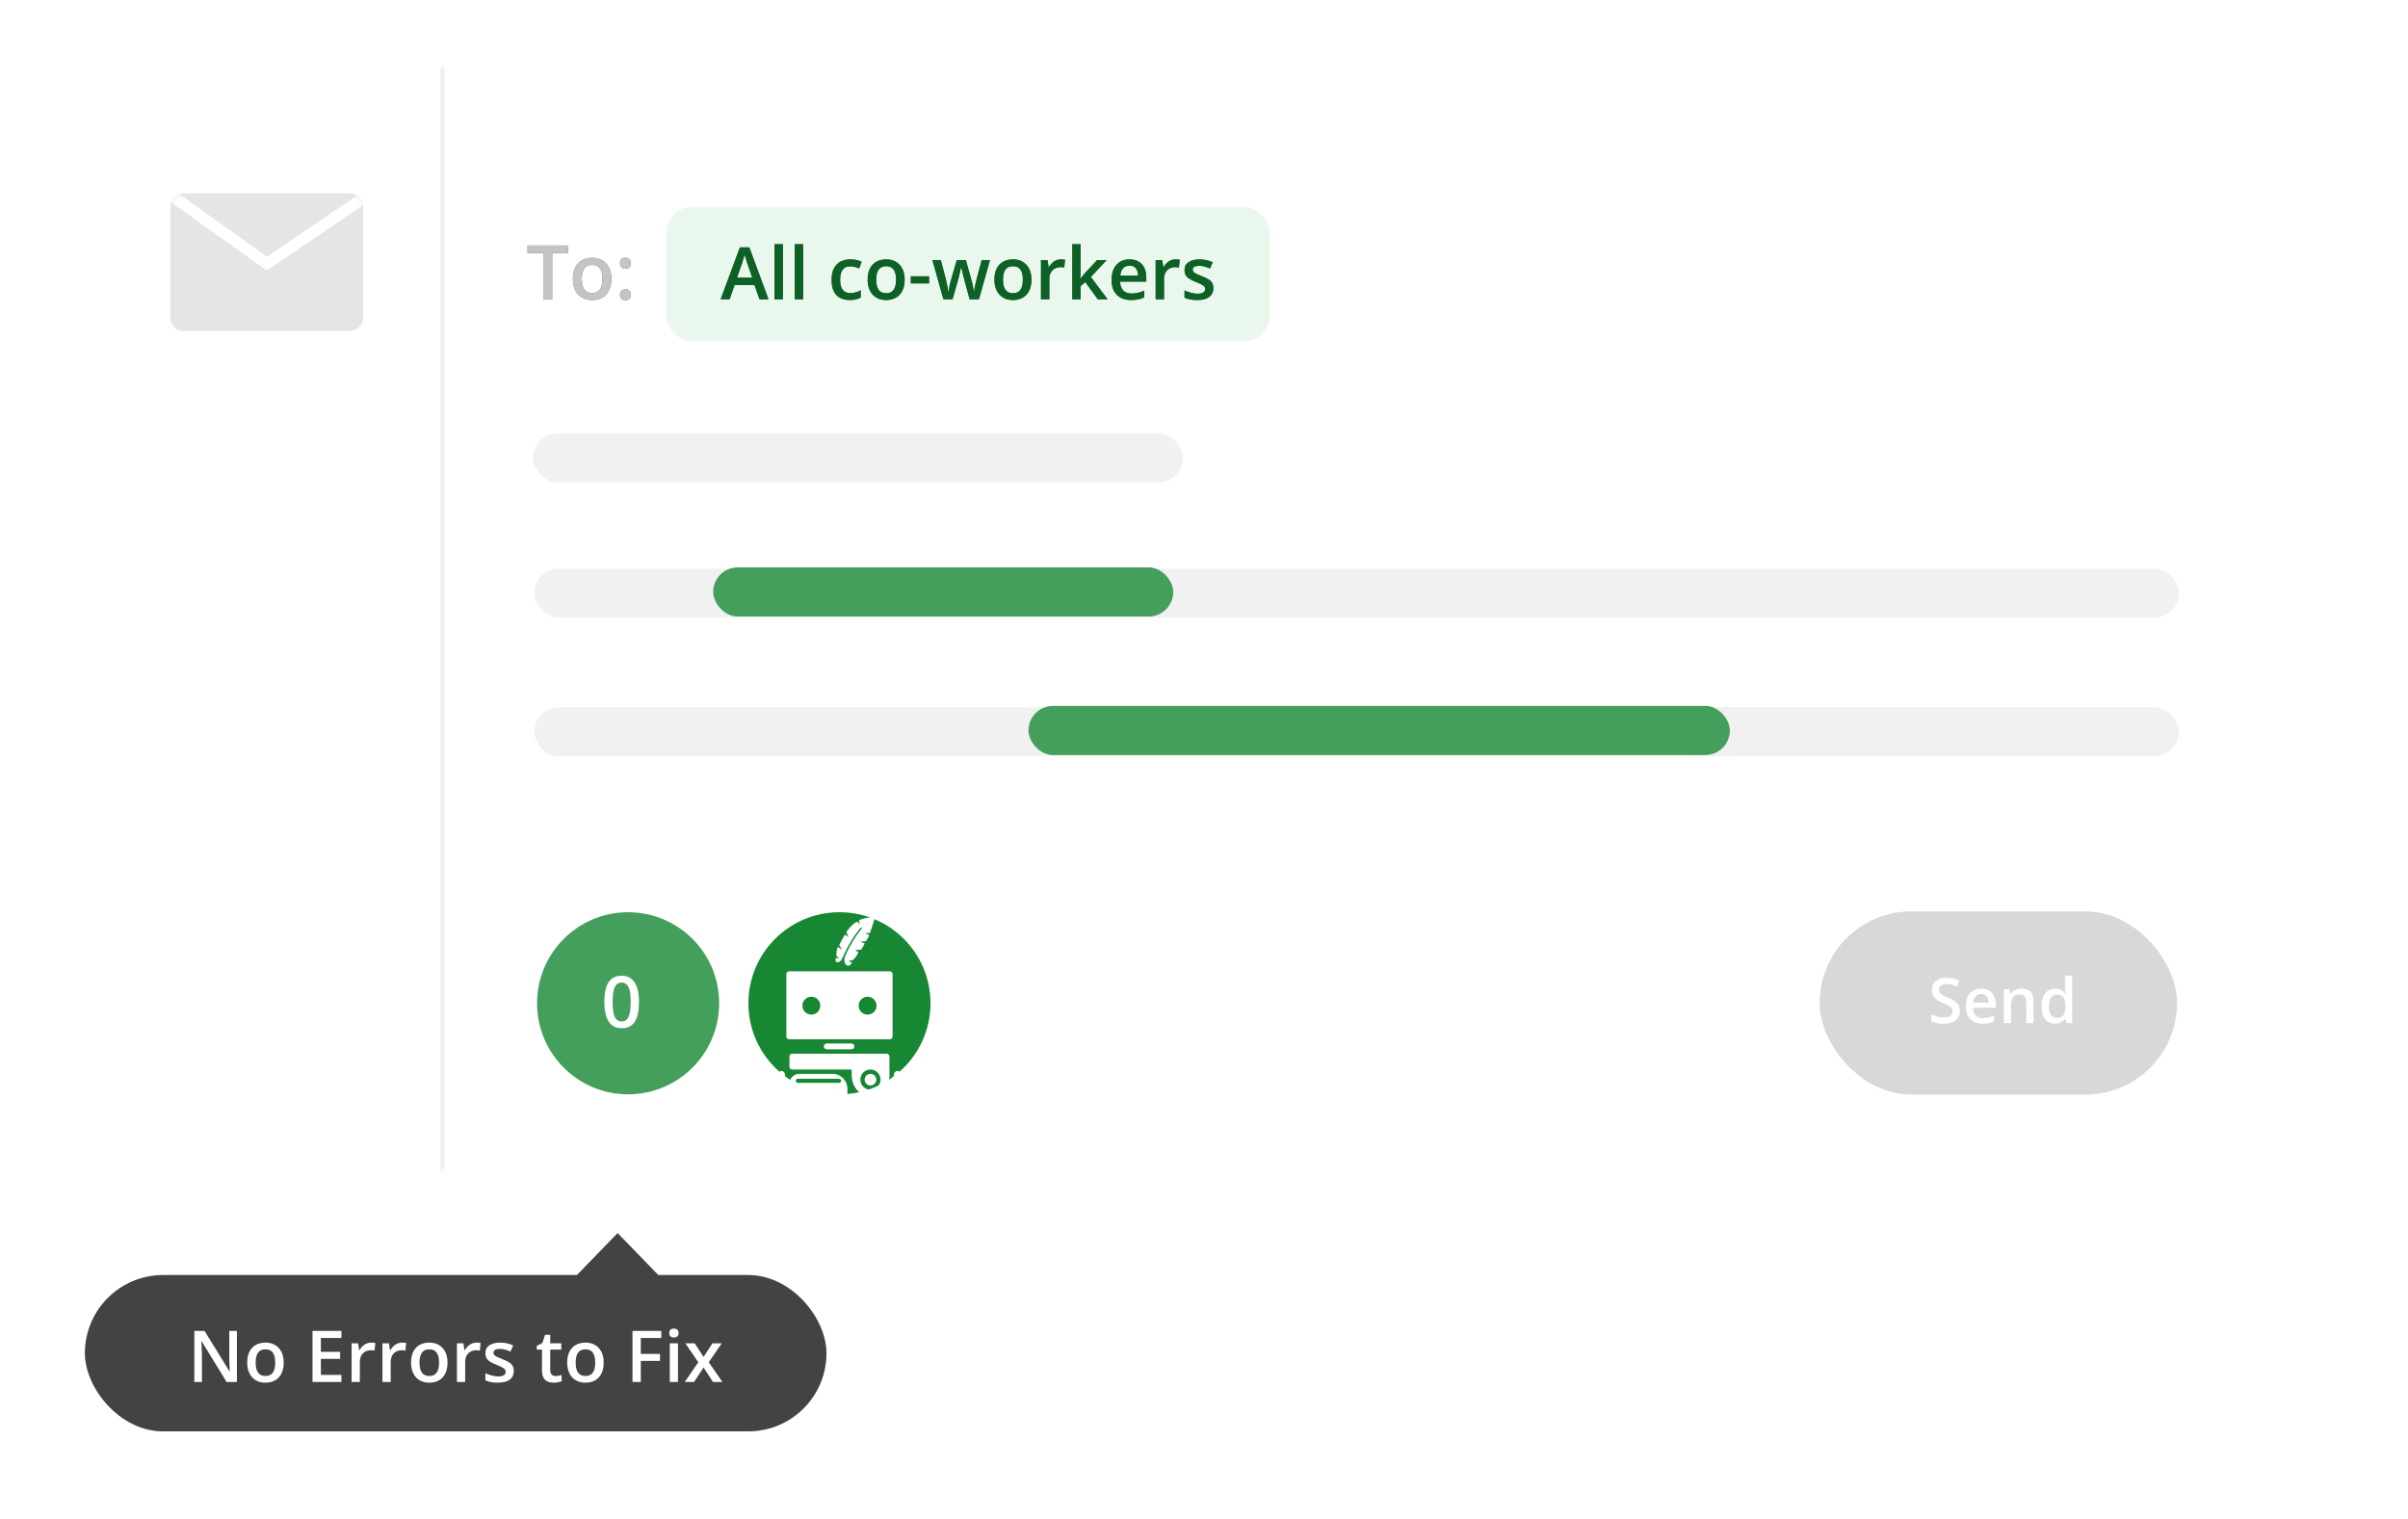 <svg width="539" height="340" viewBox="0 0 539 340" fill="none" xmlns="http://www.w3.org/2000/svg">
<g filter="url(#filter0_d_409_4710)">
<rect x="19.303" y="15" width="500" height="247" rx="15.598" fill="white"/>
</g>
<mask id="mask0_409_4710" style="mask-type:alpha" maskUnits="userSpaceOnUse" x="19" y="15" width="501" height="247">
<rect x="19.303" y="15" width="500" height="247" rx="15.598" fill="white"/>
</mask>
<g mask="url(#mask0_409_4710)">
<rect x="12.233" y="-40.535" width="86.815" height="387.053" rx="15.098" fill="white" stroke="#F1F1F1"/>
</g>
<path d="M123.602 67H121.617V56.636H118.091V54.956H127.12V56.636H123.602V67ZM136.841 62.42C136.841 63.178 136.742 63.85 136.544 64.438C136.347 65.026 136.058 65.523 135.679 65.929C135.3 66.33 134.844 66.638 134.312 66.852C133.779 67.06 133.178 67.165 132.508 67.165C131.882 67.165 131.308 67.06 130.786 66.852C130.264 66.638 129.811 66.33 129.427 65.929C129.048 65.523 128.754 65.026 128.545 64.438C128.336 63.85 128.232 63.178 128.232 62.42C128.232 61.415 128.405 60.563 128.751 59.866C129.103 59.163 129.602 58.627 130.25 58.259C130.898 57.891 131.67 57.707 132.565 57.707C133.406 57.707 134.147 57.891 134.79 58.259C135.432 58.627 135.935 59.163 136.297 59.866C136.66 60.569 136.841 61.42 136.841 62.42ZM130.226 62.42C130.226 63.084 130.305 63.653 130.465 64.125C130.629 64.597 130.882 64.96 131.222 65.212C131.563 65.46 132.002 65.583 132.541 65.583C133.079 65.583 133.518 65.46 133.859 65.212C134.199 64.96 134.449 64.597 134.608 64.125C134.768 63.653 134.847 63.084 134.847 62.42C134.847 61.755 134.768 61.192 134.608 60.731C134.449 60.264 134.199 59.91 133.859 59.668C133.518 59.421 133.076 59.297 132.532 59.297C131.73 59.297 131.146 59.566 130.778 60.105C130.41 60.643 130.226 61.415 130.226 62.42ZM138.785 65.978C138.785 65.528 138.9 65.212 139.131 65.031C139.367 64.844 139.653 64.751 139.988 64.751C140.323 64.751 140.608 64.844 140.845 65.031C141.086 65.212 141.207 65.528 141.207 65.978C141.207 66.418 141.086 66.736 140.845 66.934C140.608 67.126 140.323 67.222 139.988 67.222C139.653 67.222 139.367 67.126 139.131 66.934C138.9 66.736 138.785 66.418 138.785 65.978ZM138.785 58.927C138.785 58.471 138.9 58.15 139.131 57.963C139.367 57.776 139.653 57.683 139.988 57.683C140.323 57.683 140.608 57.776 140.845 57.963C141.086 58.15 141.207 58.471 141.207 58.927C141.207 59.361 141.086 59.676 140.845 59.874C140.608 60.066 140.323 60.162 139.988 60.162C139.653 60.162 139.367 60.066 139.131 59.874C138.9 59.676 138.785 59.361 138.785 58.927Z" fill="#58595B"/>
<path d="M123.602 67H121.617V56.636H118.091V54.956H127.12V56.636H123.602V67ZM136.841 62.42C136.841 63.178 136.742 63.85 136.544 64.438C136.347 65.026 136.058 65.523 135.679 65.929C135.3 66.33 134.844 66.638 134.312 66.852C133.779 67.06 133.178 67.165 132.508 67.165C131.882 67.165 131.308 67.06 130.786 66.852C130.264 66.638 129.811 66.33 129.427 65.929C129.048 65.523 128.754 65.026 128.545 64.438C128.336 63.85 128.232 63.178 128.232 62.42C128.232 61.415 128.405 60.563 128.751 59.866C129.103 59.163 129.602 58.627 130.25 58.259C130.898 57.891 131.67 57.707 132.565 57.707C133.406 57.707 134.147 57.891 134.79 58.259C135.432 58.627 135.935 59.163 136.297 59.866C136.66 60.569 136.841 61.42 136.841 62.42ZM130.226 62.42C130.226 63.084 130.305 63.653 130.465 64.125C130.629 64.597 130.882 64.96 131.222 65.212C131.563 65.46 132.002 65.583 132.541 65.583C133.079 65.583 133.518 65.46 133.859 65.212C134.199 64.96 134.449 64.597 134.608 64.125C134.768 63.653 134.847 63.084 134.847 62.42C134.847 61.755 134.768 61.192 134.608 60.731C134.449 60.264 134.199 59.91 133.859 59.668C133.518 59.421 133.076 59.297 132.532 59.297C131.73 59.297 131.146 59.566 130.778 60.105C130.41 60.643 130.226 61.415 130.226 62.42ZM138.785 65.978C138.785 65.528 138.9 65.212 139.131 65.031C139.367 64.844 139.653 64.751 139.988 64.751C140.323 64.751 140.608 64.844 140.845 65.031C141.086 65.212 141.207 65.528 141.207 65.978C141.207 66.418 141.086 66.736 140.845 66.934C140.608 67.126 140.323 67.222 139.988 67.222C139.653 67.222 139.367 67.126 139.131 66.934C138.9 66.736 138.785 66.418 138.785 65.978ZM138.785 58.927C138.785 58.471 138.9 58.15 139.131 57.963C139.367 57.776 139.653 57.683 139.988 57.683C140.323 57.683 140.608 57.776 140.845 57.963C141.086 58.15 141.207 58.471 141.207 58.927C141.207 59.361 141.086 59.676 140.845 59.874C140.608 60.066 140.323 60.162 139.988 60.162C139.653 60.162 139.367 60.066 139.131 59.874C138.9 59.676 138.785 59.361 138.785 58.927Z" fill="#C4C4C4"/>
<rect x="149.175" y="46.344" width="134.994" height="30.026" rx="5.73" fill="#E8F3EB"/>
<path d="M163.081 65.393L162.51 63.221H158.745L158.158 65.393H154.718L158.499 53.756H162.677L166.506 65.393H163.081ZM161.86 60.653L161.361 58.75C161.308 58.544 161.231 58.251 161.131 57.87C161.031 57.485 160.93 57.088 160.83 56.681C160.735 56.269 160.661 55.931 160.608 55.667C160.56 55.931 160.491 56.258 160.402 56.65C160.317 57.035 160.227 57.419 160.132 57.799C160.042 58.179 159.963 58.497 159.894 58.75L159.395 60.653H161.86ZM170.683 65.393H167.584V53.059H170.683V65.393ZM175.931 65.393H172.832V53.059H175.931V65.393ZM186.387 65.552C185.478 65.552 184.688 65.391 184.017 65.068C183.346 64.741 182.825 64.239 182.455 63.562C182.091 62.88 181.908 62.008 181.908 60.946C181.908 59.858 182.112 58.967 182.519 58.275C182.931 57.582 183.494 57.072 184.207 56.745C184.921 56.417 185.729 56.253 186.633 56.253C187.182 56.253 187.703 56.314 188.195 56.435C188.691 56.557 189.151 56.724 189.574 56.935L188.662 59.226C188.292 59.062 187.946 58.933 187.624 58.837C187.307 58.737 186.976 58.687 186.633 58.687C186.321 58.687 186.046 58.769 185.808 58.933C185.571 59.096 185.386 59.345 185.254 59.678C185.121 60.005 185.055 60.423 185.055 60.93C185.055 61.448 185.121 61.866 185.254 62.183C185.391 62.5 185.579 62.73 185.816 62.872C186.059 63.015 186.337 63.087 186.649 63.087C187.098 63.087 187.544 63.018 187.988 62.88C188.438 62.738 188.863 62.542 189.265 62.294V64.759C188.895 65.002 188.477 65.195 188.012 65.338C187.547 65.481 187.005 65.552 186.387 65.552ZM199.626 60.883C199.626 61.633 199.523 62.299 199.316 62.88C199.11 63.462 198.812 63.951 198.421 64.347C198.03 64.743 197.557 65.044 197.002 65.251C196.447 65.451 195.821 65.552 195.123 65.552C194.473 65.552 193.876 65.451 193.331 65.251C192.792 65.044 192.322 64.743 191.92 64.347C191.519 63.951 191.207 63.462 190.985 62.88C190.768 62.299 190.66 61.633 190.66 60.883C190.66 59.889 190.84 59.049 191.199 58.362C191.564 57.675 192.082 57.152 192.753 56.792C193.429 56.433 194.235 56.253 195.171 56.253C196.032 56.253 196.798 56.433 197.469 56.792C198.141 57.152 198.666 57.675 199.047 58.362C199.433 59.049 199.626 59.889 199.626 60.883ZM193.807 60.883C193.807 61.395 193.852 61.829 193.942 62.183C194.032 62.532 194.174 62.798 194.37 62.983C194.571 63.163 194.832 63.253 195.155 63.253C195.477 63.253 195.733 63.163 195.924 62.983C196.114 62.798 196.251 62.532 196.336 62.183C196.426 61.829 196.471 61.395 196.471 60.883C196.471 60.37 196.426 59.942 196.336 59.599C196.251 59.255 196.111 58.996 195.916 58.822C195.725 58.647 195.466 58.56 195.139 58.56C194.668 58.56 194.328 58.756 194.116 59.147C193.91 59.538 193.807 60.116 193.807 60.883ZM200.672 62.278V59.805H205.151V62.278H200.672ZM214.299 65.393L213.356 61.461C213.308 61.261 213.26 61.033 213.213 60.78C213.165 60.521 213.118 60.262 213.07 60.003C213.028 59.744 212.991 59.506 212.959 59.289C212.928 59.073 212.904 58.904 212.888 58.782H212.84C212.824 58.904 212.798 59.075 212.761 59.297C212.724 59.514 212.682 59.754 212.634 60.019C212.587 60.283 212.534 60.552 212.476 60.827C212.423 61.097 212.37 61.348 212.317 61.58L211.406 65.393H208.147L205.698 56.412H208.75L209.479 59.86C209.532 60.114 209.585 60.418 209.638 60.772C209.696 61.12 209.746 61.477 209.788 61.842C209.836 62.201 209.868 62.524 209.883 62.809H209.931C209.942 62.592 209.965 62.344 210.002 62.064C210.045 61.779 210.09 61.496 210.137 61.216C210.19 60.936 210.238 60.69 210.28 60.478C210.322 60.262 210.351 60.114 210.367 60.035L211.199 56.412H214.624L215.385 60.082C215.433 60.288 215.485 60.552 215.544 60.875C215.607 61.192 215.665 61.525 215.718 61.874C215.776 62.217 215.818 62.529 215.845 62.809H215.892C215.913 62.518 215.945 62.188 215.987 61.818C216.03 61.448 216.077 61.089 216.13 60.74C216.188 60.386 216.244 60.093 216.297 59.86L217.089 56.412H220.078L217.613 65.393H214.299ZM229.924 60.883C229.924 61.633 229.82 62.299 229.614 62.88C229.408 63.462 229.11 63.951 228.719 64.347C228.328 64.743 227.855 65.044 227.3 65.251C226.745 65.451 226.118 65.552 225.421 65.552C224.771 65.552 224.174 65.451 223.629 65.251C223.09 65.044 222.62 64.743 222.218 64.347C221.817 63.951 221.505 63.462 221.283 62.88C221.066 62.299 220.958 61.633 220.958 60.883C220.958 59.889 221.138 59.049 221.497 58.362C221.862 57.675 222.379 57.152 223.051 56.792C223.727 56.433 224.533 56.253 225.468 56.253C226.33 56.253 227.096 56.433 227.767 56.792C228.439 57.152 228.964 57.675 229.345 58.362C229.731 59.049 229.924 59.889 229.924 60.883ZM224.105 60.883C224.105 61.395 224.15 61.829 224.24 62.183C224.33 62.532 224.472 62.798 224.668 62.983C224.869 63.163 225.13 63.253 225.453 63.253C225.775 63.253 226.031 63.163 226.222 62.983C226.412 62.798 226.549 62.532 226.634 62.183C226.724 61.829 226.769 61.395 226.769 60.883C226.769 60.37 226.724 59.942 226.634 59.599C226.549 59.255 226.409 58.996 226.214 58.822C226.023 58.647 225.764 58.56 225.437 58.56C224.966 58.56 224.626 58.756 224.414 59.147C224.208 59.538 224.105 60.116 224.105 60.883ZM237.121 56.253C237.291 56.253 237.468 56.266 237.653 56.293C237.838 56.314 237.975 56.333 238.065 56.348L237.787 59.273C237.687 59.247 237.557 59.226 237.399 59.21C237.24 59.189 237.018 59.178 236.733 59.178C236.538 59.178 236.329 59.197 236.107 59.234C235.885 59.271 235.673 59.35 235.473 59.472C235.277 59.588 235.116 59.768 234.989 60.011C234.862 60.248 234.799 60.571 234.799 60.978V65.393H231.699V56.412H234.006L234.49 57.847H234.64C234.804 57.551 235.013 57.284 235.267 57.046C235.525 56.803 235.813 56.61 236.131 56.467C236.453 56.325 236.783 56.253 237.121 56.253ZM242.441 53.059V57.91C242.441 58.275 242.425 58.682 242.393 59.131C242.367 59.575 242.324 59.979 242.266 60.344H242.33C242.451 60.159 242.605 59.926 242.789 59.646C242.974 59.366 243.141 59.133 243.289 58.949L245.302 56.412H248.759L245.643 60.233L248.957 65.393H245.413L243.447 62.175L242.441 62.944V65.393H239.325V53.059H242.441ZM254.07 56.253C254.942 56.253 255.695 56.407 256.329 56.713C256.963 57.014 257.452 57.469 257.796 58.077C258.139 58.684 258.311 59.445 258.311 60.359V61.739H252.77C252.796 62.209 252.971 62.595 253.293 62.896C253.621 63.197 254.102 63.348 254.736 63.348C255.296 63.348 255.809 63.293 256.274 63.182C256.744 63.071 257.228 62.899 257.724 62.666V64.894C257.291 65.121 256.818 65.288 256.305 65.393C255.793 65.499 255.145 65.552 254.363 65.552C253.46 65.552 252.651 65.391 251.938 65.068C251.224 64.746 250.661 64.246 250.249 63.57C249.842 62.894 249.639 62.024 249.639 60.962C249.639 59.884 249.824 58.999 250.194 58.306C250.563 57.609 251.081 57.093 251.747 56.761C252.413 56.422 253.187 56.253 254.07 56.253ZM254.181 58.362C253.816 58.362 253.51 58.478 253.261 58.711C253.018 58.938 252.876 59.297 252.833 59.789H255.497C255.492 59.525 255.439 59.284 255.338 59.067C255.238 58.851 255.09 58.679 254.894 58.552C254.704 58.425 254.466 58.362 254.181 58.362ZM265.485 56.253C265.654 56.253 265.831 56.266 266.016 56.293C266.201 56.314 266.339 56.333 266.429 56.348L266.151 59.273C266.051 59.247 265.921 59.226 265.763 59.21C265.604 59.189 265.382 59.178 265.097 59.178C264.901 59.178 264.692 59.197 264.47 59.234C264.249 59.271 264.037 59.35 263.836 59.472C263.641 59.588 263.48 59.768 263.353 60.011C263.226 60.248 263.162 60.571 263.162 60.978V65.393H260.063V56.412H262.37L262.853 57.847H263.004C263.168 57.551 263.377 57.284 263.63 57.046C263.889 56.803 264.177 56.61 264.494 56.467C264.817 56.325 265.147 56.253 265.485 56.253ZM274.364 62.635C274.364 63.205 274.237 63.71 273.983 64.149C273.73 64.587 273.323 64.931 272.762 65.179C272.207 65.428 271.476 65.552 270.567 65.552C269.927 65.552 269.354 65.517 268.846 65.449C268.344 65.38 267.834 65.248 267.316 65.052V62.571C267.882 62.83 268.458 63.018 269.045 63.134C269.631 63.245 270.094 63.3 270.432 63.3C270.781 63.3 271.034 63.264 271.193 63.19C271.357 63.11 271.439 62.994 271.439 62.841C271.439 62.709 271.383 62.598 271.272 62.508C271.166 62.413 270.973 62.304 270.693 62.183C270.419 62.061 270.03 61.897 269.528 61.691C269.031 61.485 268.616 61.261 268.283 61.017C267.956 60.774 267.71 60.484 267.546 60.145C267.382 59.807 267.301 59.392 267.301 58.901C267.301 58.024 267.639 57.363 268.315 56.919C268.992 56.475 269.887 56.253 271.003 56.253C271.594 56.253 272.152 56.319 272.675 56.451C273.198 56.578 273.74 56.766 274.3 57.014L273.452 59.012C273.008 58.811 272.559 58.65 272.104 58.528C271.65 58.407 271.288 58.346 271.018 58.346C270.775 58.346 270.588 58.378 270.456 58.441C270.323 58.505 270.257 58.597 270.257 58.719C270.257 58.83 270.302 58.927 270.392 59.012C270.487 59.096 270.664 59.194 270.923 59.305C271.182 59.416 271.56 59.572 272.057 59.773C272.58 59.984 273.011 60.212 273.349 60.455C273.693 60.693 273.946 60.983 274.11 61.327C274.279 61.67 274.364 62.106 274.364 62.635Z" fill="#58595B"/>
<rect x="149.175" y="46.344" width="134.994" height="30.026" rx="5.73" fill="#E9F7ED"/>
<path d="M170.007 67L168.873 63.782H164.442L163.308 67H161.303L165.615 55.363H167.724L172.028 67H170.007ZM168.382 62.148L167.28 58.978C167.238 58.84 167.177 58.647 167.098 58.399C167.018 58.145 166.939 57.889 166.86 57.63C166.78 57.366 166.714 57.144 166.662 56.964C166.609 57.181 166.543 57.424 166.463 57.693C166.389 57.958 166.315 58.206 166.241 58.439C166.173 58.671 166.12 58.851 166.083 58.978L164.973 62.148H168.382ZM175.239 67H173.368V54.665H175.239V67ZM179.773 67H177.902V54.665H179.773V67ZM190.19 67.159C189.36 67.159 188.641 66.997 188.033 66.675C187.426 66.353 186.958 65.859 186.63 65.193C186.303 64.527 186.139 63.681 186.139 62.656C186.139 61.588 186.318 60.716 186.678 60.04C187.037 59.363 187.534 58.864 188.168 58.542C188.808 58.219 189.54 58.058 190.364 58.058C190.887 58.058 191.36 58.111 191.783 58.217C192.211 58.317 192.573 58.441 192.869 58.589L192.314 60.08C191.992 59.947 191.661 59.836 191.323 59.747C190.985 59.657 190.66 59.612 190.348 59.612C189.836 59.612 189.407 59.725 189.064 59.953C188.726 60.18 188.472 60.518 188.303 60.967C188.139 61.417 188.057 61.974 188.057 62.64C188.057 63.285 188.142 63.829 188.311 64.273C188.48 64.712 188.731 65.045 189.064 65.272C189.397 65.494 189.806 65.605 190.293 65.605C190.774 65.605 191.204 65.547 191.585 65.43C191.965 65.314 192.325 65.163 192.663 64.979V66.596C192.33 66.786 191.973 66.926 191.593 67.016C191.212 67.111 190.745 67.159 190.19 67.159ZM202.493 62.593C202.493 63.322 202.398 63.969 202.207 64.535C202.017 65.1 201.74 65.578 201.375 65.969C201.01 66.355 200.572 66.651 200.059 66.857C199.546 67.058 198.968 67.159 198.323 67.159C197.72 67.159 197.168 67.058 196.666 66.857C196.164 66.651 195.728 66.355 195.358 65.969C194.994 65.578 194.711 65.1 194.51 64.535C194.309 63.969 194.209 63.322 194.209 62.593C194.209 61.625 194.375 60.806 194.708 60.135C195.046 59.459 195.527 58.943 196.151 58.589C196.775 58.235 197.517 58.058 198.378 58.058C199.187 58.058 199.9 58.235 200.519 58.589C201.137 58.943 201.621 59.459 201.97 60.135C202.318 60.812 202.493 61.631 202.493 62.593ZM196.127 62.593C196.127 63.232 196.204 63.779 196.357 64.233C196.516 64.688 196.759 65.037 197.086 65.28C197.414 65.518 197.837 65.636 198.355 65.636C198.873 65.636 199.295 65.518 199.623 65.28C199.951 65.037 200.191 64.688 200.344 64.233C200.498 63.779 200.574 63.232 200.574 62.593C200.574 61.953 200.498 61.411 200.344 60.967C200.191 60.518 199.951 60.177 199.623 59.945C199.295 59.707 198.87 59.588 198.347 59.588C197.575 59.588 197.012 59.847 196.658 60.365C196.304 60.883 196.127 61.625 196.127 62.593ZM203.872 63.433V61.855H207.963V63.433H203.872ZM217.039 66.992L215.929 62.91C215.877 62.709 215.813 62.466 215.739 62.18C215.665 61.895 215.591 61.602 215.517 61.3C215.443 60.994 215.374 60.711 215.311 60.452C215.253 60.193 215.208 59.992 215.176 59.85H215.113C215.086 59.992 215.044 60.193 214.986 60.452C214.928 60.711 214.862 60.994 214.788 61.3C214.714 61.607 214.64 61.905 214.566 62.196C214.497 62.487 214.434 62.735 214.376 62.941L213.21 66.992H211.165L208.708 58.217H210.594L211.736 62.577C211.81 62.873 211.881 63.192 211.95 63.536C212.024 63.879 212.087 64.207 212.14 64.519C212.193 64.831 212.233 65.087 212.259 65.288H212.322C212.344 65.145 212.373 64.965 212.41 64.749C212.447 64.527 212.489 64.297 212.537 64.059C212.584 63.816 212.632 63.589 212.679 63.377C212.727 63.161 212.772 62.986 212.814 62.854L214.162 58.217H216.199L217.491 62.854C217.549 63.055 217.613 63.309 217.681 63.615C217.75 63.916 217.811 64.22 217.864 64.527C217.922 64.828 217.959 65.079 217.975 65.28H218.038C218.059 65.1 218.096 64.857 218.149 64.55C218.207 64.239 218.273 63.908 218.347 63.56C218.421 63.206 218.498 62.878 218.577 62.577L219.742 58.217H221.597L219.124 66.992H217.039ZM230.872 62.593C230.872 63.322 230.777 63.969 230.587 64.535C230.397 65.1 230.119 65.578 229.754 65.969C229.39 66.355 228.951 66.651 228.439 66.857C227.926 67.058 227.347 67.159 226.703 67.159C226.1 67.159 225.548 67.058 225.046 66.857C224.544 66.651 224.108 66.355 223.738 65.969C223.373 65.578 223.09 65.1 222.89 64.535C222.689 63.969 222.588 63.322 222.588 62.593C222.588 61.625 222.755 60.806 223.088 60.135C223.426 59.459 223.907 58.943 224.53 58.589C225.154 58.235 225.897 58.058 226.758 58.058C227.567 58.058 228.28 58.235 228.898 58.589C229.517 58.943 230 59.459 230.349 60.135C230.698 60.812 230.872 61.631 230.872 62.593ZM224.507 62.593C224.507 63.232 224.583 63.779 224.737 64.233C224.895 64.688 225.138 65.037 225.466 65.28C225.794 65.518 226.216 65.636 226.734 65.636C227.252 65.636 227.675 65.518 228.003 65.28C228.33 65.037 228.571 64.688 228.724 64.233C228.877 63.779 228.954 63.232 228.954 62.593C228.954 61.953 228.877 61.411 228.724 60.967C228.571 60.518 228.33 60.177 228.003 59.945C227.675 59.707 227.249 59.588 226.726 59.588C225.955 59.588 225.392 59.847 225.038 60.365C224.684 60.883 224.507 61.625 224.507 62.593ZM237.46 58.058C237.608 58.058 237.769 58.066 237.943 58.082C238.118 58.098 238.268 58.119 238.395 58.145L238.221 59.889C238.11 59.858 237.972 59.834 237.809 59.818C237.65 59.802 237.507 59.794 237.381 59.794C237.048 59.794 236.73 59.85 236.429 59.961C236.128 60.066 235.861 60.23 235.629 60.452C235.396 60.669 235.214 60.941 235.082 61.269C234.949 61.596 234.883 61.977 234.883 62.41V67H233.013V58.224H234.471L234.725 59.77H234.812C234.986 59.459 235.203 59.173 235.462 58.914C235.721 58.655 236.017 58.449 236.35 58.296C236.688 58.137 237.058 58.058 237.46 58.058ZM241.883 54.665V60.627C241.883 60.896 241.873 61.192 241.851 61.514C241.83 61.831 241.809 62.13 241.788 62.41H241.828C241.965 62.225 242.129 62.008 242.319 61.76C242.515 61.512 242.7 61.295 242.874 61.11L245.554 58.224H247.694L244.182 61.998L247.924 67H245.736L242.93 63.147L241.883 64.043V67H240.02V54.665H241.883ZM252.823 58.058C253.605 58.058 254.276 58.219 254.836 58.542C255.396 58.864 255.827 59.321 256.128 59.913C256.43 60.505 256.58 61.213 256.58 62.038V63.036H250.722C250.743 63.887 250.97 64.543 251.404 65.002C251.842 65.462 252.455 65.692 253.243 65.692C253.803 65.692 254.305 65.639 254.749 65.534C255.198 65.422 255.661 65.261 256.136 65.05V66.564C255.698 66.77 255.251 66.921 254.797 67.016C254.342 67.111 253.798 67.159 253.164 67.159C252.302 67.159 251.544 66.992 250.889 66.659C250.238 66.321 249.729 65.819 249.359 65.153C248.994 64.487 248.812 63.66 248.812 62.672C248.812 61.689 248.978 60.854 249.311 60.167C249.644 59.48 250.112 58.956 250.714 58.597C251.317 58.238 252.019 58.058 252.823 58.058ZM252.823 59.461C252.236 59.461 251.761 59.651 251.396 60.032C251.037 60.413 250.825 60.97 250.762 61.705H254.757C254.752 61.266 254.678 60.877 254.535 60.539C254.398 60.201 254.186 59.937 253.901 59.747C253.621 59.556 253.261 59.461 252.823 59.461ZM263.128 58.058C263.276 58.058 263.437 58.066 263.612 58.082C263.786 58.098 263.937 58.119 264.064 58.145L263.889 59.889C263.778 59.858 263.641 59.834 263.477 59.818C263.318 59.802 263.176 59.794 263.049 59.794C262.716 59.794 262.399 59.85 262.098 59.961C261.796 60.066 261.53 60.23 261.297 60.452C261.064 60.669 260.882 60.941 260.75 61.269C260.618 61.596 260.552 61.977 260.552 62.41V67H258.681V58.224H260.14L260.393 59.77H260.481C260.655 59.459 260.872 59.173 261.131 58.914C261.389 58.655 261.685 58.449 262.018 58.296C262.357 58.137 262.727 58.058 263.128 58.058ZM271.587 64.495C271.587 65.071 271.447 65.557 271.166 65.954C270.886 66.35 270.477 66.651 269.938 66.857C269.404 67.058 268.749 67.159 267.972 67.159C267.359 67.159 266.83 67.114 266.386 67.024C265.948 66.939 265.533 66.807 265.142 66.627V65.018C265.559 65.214 266.027 65.383 266.545 65.525C267.068 65.668 267.562 65.74 268.027 65.74C268.64 65.74 269.082 65.644 269.351 65.454C269.621 65.259 269.755 65 269.755 64.677C269.755 64.487 269.7 64.318 269.589 64.17C269.483 64.017 269.282 63.861 268.986 63.702C268.696 63.538 268.268 63.343 267.702 63.116C267.147 62.894 266.68 62.672 266.299 62.45C265.919 62.228 265.631 61.961 265.435 61.649C265.239 61.332 265.142 60.928 265.142 60.436C265.142 59.659 265.448 59.07 266.061 58.669C266.68 58.261 267.496 58.058 268.511 58.058C269.05 58.058 269.557 58.114 270.033 58.224C270.514 58.33 270.984 58.486 271.444 58.692L270.857 60.095C270.461 59.921 270.062 59.778 269.66 59.667C269.264 59.551 268.86 59.493 268.447 59.493C267.966 59.493 267.599 59.567 267.345 59.715C267.097 59.863 266.973 60.074 266.973 60.349C266.973 60.555 267.034 60.73 267.155 60.872C267.277 61.015 267.486 61.158 267.781 61.3C268.083 61.443 268.5 61.62 269.034 61.831C269.557 62.032 270.009 62.244 270.39 62.466C270.775 62.682 271.071 62.949 271.277 63.266C271.484 63.583 271.587 63.993 271.587 64.495Z" fill="#58595B"/>
<path d="M170.007 67L168.873 63.782H164.442L163.308 67H161.303L165.615 55.363H167.724L172.028 67H170.007ZM168.382 62.148L167.28 58.978C167.238 58.84 167.177 58.647 167.098 58.399C167.018 58.145 166.939 57.889 166.86 57.63C166.78 57.366 166.714 57.144 166.662 56.964C166.609 57.181 166.543 57.424 166.463 57.693C166.389 57.958 166.315 58.206 166.241 58.439C166.173 58.671 166.12 58.851 166.083 58.978L164.973 62.148H168.382ZM175.239 67H173.368V54.665H175.239V67ZM179.773 67H177.902V54.665H179.773V67ZM190.19 67.159C189.36 67.159 188.641 66.997 188.033 66.675C187.426 66.353 186.958 65.859 186.63 65.193C186.303 64.527 186.139 63.681 186.139 62.656C186.139 61.588 186.318 60.716 186.678 60.04C187.037 59.363 187.534 58.864 188.168 58.542C188.808 58.219 189.54 58.058 190.364 58.058C190.887 58.058 191.36 58.111 191.783 58.217C192.211 58.317 192.573 58.441 192.869 58.589L192.314 60.08C191.992 59.947 191.661 59.836 191.323 59.747C190.985 59.657 190.66 59.612 190.348 59.612C189.836 59.612 189.407 59.725 189.064 59.953C188.726 60.18 188.472 60.518 188.303 60.967C188.139 61.417 188.057 61.974 188.057 62.64C188.057 63.285 188.142 63.829 188.311 64.273C188.48 64.712 188.731 65.045 189.064 65.272C189.397 65.494 189.806 65.605 190.293 65.605C190.774 65.605 191.204 65.547 191.585 65.43C191.965 65.314 192.325 65.163 192.663 64.979V66.596C192.33 66.786 191.973 66.926 191.593 67.016C191.212 67.111 190.745 67.159 190.19 67.159ZM202.493 62.593C202.493 63.322 202.398 63.969 202.207 64.535C202.017 65.1 201.74 65.578 201.375 65.969C201.01 66.355 200.572 66.651 200.059 66.857C199.546 67.058 198.968 67.159 198.323 67.159C197.72 67.159 197.168 67.058 196.666 66.857C196.164 66.651 195.728 66.355 195.358 65.969C194.994 65.578 194.711 65.1 194.51 64.535C194.309 63.969 194.209 63.322 194.209 62.593C194.209 61.625 194.375 60.806 194.708 60.135C195.046 59.459 195.527 58.943 196.151 58.589C196.775 58.235 197.517 58.058 198.378 58.058C199.187 58.058 199.9 58.235 200.519 58.589C201.137 58.943 201.621 59.459 201.97 60.135C202.318 60.812 202.493 61.631 202.493 62.593ZM196.127 62.593C196.127 63.232 196.204 63.779 196.357 64.233C196.516 64.688 196.759 65.037 197.086 65.28C197.414 65.518 197.837 65.636 198.355 65.636C198.873 65.636 199.295 65.518 199.623 65.28C199.951 65.037 200.191 64.688 200.344 64.233C200.498 63.779 200.574 63.232 200.574 62.593C200.574 61.953 200.498 61.411 200.344 60.967C200.191 60.518 199.951 60.177 199.623 59.945C199.295 59.707 198.87 59.588 198.347 59.588C197.575 59.588 197.012 59.847 196.658 60.365C196.304 60.883 196.127 61.625 196.127 62.593ZM203.872 63.433V61.855H207.963V63.433H203.872ZM217.039 66.992L215.929 62.91C215.877 62.709 215.813 62.466 215.739 62.18C215.665 61.895 215.591 61.602 215.517 61.3C215.443 60.994 215.374 60.711 215.311 60.452C215.253 60.193 215.208 59.992 215.176 59.85H215.113C215.086 59.992 215.044 60.193 214.986 60.452C214.928 60.711 214.862 60.994 214.788 61.3C214.714 61.607 214.64 61.905 214.566 62.196C214.497 62.487 214.434 62.735 214.376 62.941L213.21 66.992H211.165L208.708 58.217H210.594L211.736 62.577C211.81 62.873 211.881 63.192 211.95 63.536C212.024 63.879 212.087 64.207 212.14 64.519C212.193 64.831 212.233 65.087 212.259 65.288H212.322C212.344 65.145 212.373 64.965 212.41 64.749C212.447 64.527 212.489 64.297 212.537 64.059C212.584 63.816 212.632 63.589 212.679 63.377C212.727 63.161 212.772 62.986 212.814 62.854L214.162 58.217H216.199L217.491 62.854C217.549 63.055 217.613 63.309 217.681 63.615C217.75 63.916 217.811 64.22 217.864 64.527C217.922 64.828 217.959 65.079 217.975 65.28H218.038C218.059 65.1 218.096 64.857 218.149 64.55C218.207 64.239 218.273 63.908 218.347 63.56C218.421 63.206 218.498 62.878 218.577 62.577L219.742 58.217H221.597L219.124 66.992H217.039ZM230.872 62.593C230.872 63.322 230.777 63.969 230.587 64.535C230.397 65.1 230.119 65.578 229.754 65.969C229.39 66.355 228.951 66.651 228.439 66.857C227.926 67.058 227.347 67.159 226.703 67.159C226.1 67.159 225.548 67.058 225.046 66.857C224.544 66.651 224.108 66.355 223.738 65.969C223.373 65.578 223.09 65.1 222.89 64.535C222.689 63.969 222.588 63.322 222.588 62.593C222.588 61.625 222.755 60.806 223.088 60.135C223.426 59.459 223.907 58.943 224.53 58.589C225.154 58.235 225.897 58.058 226.758 58.058C227.567 58.058 228.28 58.235 228.898 58.589C229.517 58.943 230 59.459 230.349 60.135C230.698 60.812 230.872 61.631 230.872 62.593ZM224.507 62.593C224.507 63.232 224.583 63.779 224.737 64.233C224.895 64.688 225.138 65.037 225.466 65.28C225.794 65.518 226.216 65.636 226.734 65.636C227.252 65.636 227.675 65.518 228.003 65.28C228.33 65.037 228.571 64.688 228.724 64.233C228.877 63.779 228.954 63.232 228.954 62.593C228.954 61.953 228.877 61.411 228.724 60.967C228.571 60.518 228.33 60.177 228.003 59.945C227.675 59.707 227.249 59.588 226.726 59.588C225.955 59.588 225.392 59.847 225.038 60.365C224.684 60.883 224.507 61.625 224.507 62.593ZM237.46 58.058C237.608 58.058 237.769 58.066 237.943 58.082C238.118 58.098 238.268 58.119 238.395 58.145L238.221 59.889C238.11 59.858 237.972 59.834 237.809 59.818C237.65 59.802 237.507 59.794 237.381 59.794C237.048 59.794 236.73 59.85 236.429 59.961C236.128 60.066 235.861 60.23 235.629 60.452C235.396 60.669 235.214 60.941 235.082 61.269C234.949 61.596 234.883 61.977 234.883 62.41V67H233.013V58.224H234.471L234.725 59.77H234.812C234.986 59.459 235.203 59.173 235.462 58.914C235.721 58.655 236.017 58.449 236.35 58.296C236.688 58.137 237.058 58.058 237.46 58.058ZM241.883 54.665V60.627C241.883 60.896 241.873 61.192 241.851 61.514C241.83 61.831 241.809 62.13 241.788 62.41H241.828C241.965 62.225 242.129 62.008 242.319 61.76C242.515 61.512 242.7 61.295 242.874 61.11L245.554 58.224H247.694L244.182 61.998L247.924 67H245.736L242.93 63.147L241.883 64.043V67H240.02V54.665H241.883ZM252.823 58.058C253.605 58.058 254.276 58.219 254.836 58.542C255.396 58.864 255.827 59.321 256.128 59.913C256.43 60.505 256.58 61.213 256.58 62.038V63.036H250.722C250.743 63.887 250.97 64.543 251.404 65.002C251.842 65.462 252.455 65.692 253.243 65.692C253.803 65.692 254.305 65.639 254.749 65.534C255.198 65.422 255.661 65.261 256.136 65.05V66.564C255.698 66.77 255.251 66.921 254.797 67.016C254.342 67.111 253.798 67.159 253.164 67.159C252.302 67.159 251.544 66.992 250.889 66.659C250.238 66.321 249.729 65.819 249.359 65.153C248.994 64.487 248.812 63.66 248.812 62.672C248.812 61.689 248.978 60.854 249.311 60.167C249.644 59.48 250.112 58.956 250.714 58.597C251.317 58.238 252.019 58.058 252.823 58.058ZM252.823 59.461C252.236 59.461 251.761 59.651 251.396 60.032C251.037 60.413 250.825 60.97 250.762 61.705H254.757C254.752 61.266 254.678 60.877 254.535 60.539C254.398 60.201 254.186 59.937 253.901 59.747C253.621 59.556 253.261 59.461 252.823 59.461ZM263.128 58.058C263.276 58.058 263.437 58.066 263.612 58.082C263.786 58.098 263.937 58.119 264.064 58.145L263.889 59.889C263.778 59.858 263.641 59.834 263.477 59.818C263.318 59.802 263.176 59.794 263.049 59.794C262.716 59.794 262.399 59.85 262.098 59.961C261.796 60.066 261.53 60.23 261.297 60.452C261.064 60.669 260.882 60.941 260.75 61.269C260.618 61.596 260.552 61.977 260.552 62.41V67H258.681V58.224H260.14L260.393 59.77H260.481C260.655 59.459 260.872 59.173 261.131 58.914C261.389 58.655 261.685 58.449 262.018 58.296C262.357 58.137 262.727 58.058 263.128 58.058ZM271.587 64.495C271.587 65.071 271.447 65.557 271.166 65.954C270.886 66.35 270.477 66.651 269.938 66.857C269.404 67.058 268.749 67.159 267.972 67.159C267.359 67.159 266.83 67.114 266.386 67.024C265.948 66.939 265.533 66.807 265.142 66.627V65.018C265.559 65.214 266.027 65.383 266.545 65.525C267.068 65.668 267.562 65.74 268.027 65.74C268.64 65.74 269.082 65.644 269.351 65.454C269.621 65.259 269.755 65 269.755 64.677C269.755 64.487 269.7 64.318 269.589 64.17C269.483 64.017 269.282 63.861 268.986 63.702C268.696 63.538 268.268 63.343 267.702 63.116C267.147 62.894 266.68 62.672 266.299 62.45C265.919 62.228 265.631 61.961 265.435 61.649C265.239 61.332 265.142 60.928 265.142 60.436C265.142 59.659 265.448 59.07 266.061 58.669C266.68 58.261 267.496 58.058 268.511 58.058C269.05 58.058 269.557 58.114 270.033 58.224C270.514 58.33 270.984 58.486 271.444 58.692L270.857 60.095C270.461 59.921 270.062 59.778 269.66 59.667C269.264 59.551 268.86 59.493 268.447 59.493C267.966 59.493 267.599 59.567 267.345 59.715C267.097 59.863 266.973 60.074 266.973 60.349C266.973 60.555 267.034 60.73 267.155 60.872C267.277 61.015 267.486 61.158 267.781 61.3C268.083 61.443 268.5 61.62 269.034 61.831C269.557 62.032 270.009 62.244 270.39 62.466C270.775 62.682 271.071 62.949 271.277 63.266C271.484 63.583 271.587 63.993 271.587 64.495Z" fill="#0C6124"/>
<path d="M78.288 43.257H41.145C39.481 43.257 38.133 44.606 38.133 46.27V71.078C38.133 72.742 39.481 74.091 41.145 74.091H78.288C79.952 74.091 81.301 72.742 81.301 71.078V46.27C81.301 44.606 79.952 43.257 78.288 43.257Z" fill="#E5E5E5"/>
<mask id="mask1_409_4710" style="mask-type:luminance" maskUnits="userSpaceOnUse" x="38" y="43" width="44" height="32">
<path d="M78.29 43.264H41.147C39.483 43.264 38.135 44.613 38.135 46.276V71.085C38.135 72.749 39.483 74.097 41.147 74.097H78.29C79.954 74.097 81.303 72.749 81.303 71.085V46.276C81.303 44.613 79.954 43.264 78.29 43.264Z" fill="white"/>
</mask>
<g mask="url(#mask1_409_4710)">
<path d="M37.303 43L59.746 59L83.303 43" stroke="white" stroke-width="2.547" stroke-miterlimit="10"/>
</g>
<g filter="url(#filter1_d_409_4710)">
<path d="M208.236 223.292V223.292C208.236 235.074 198.683 244.626 186.901 244.626C175.118 244.626 165.565 235.074 165.565 223.289C165.565 211.507 175.118 201.955 186.901 201.955C198.687 201.955 208.24 211.507 208.236 223.292Z" fill="#178733" stroke="white" stroke-width="1.91"/>
<path fill-rule="evenodd" clip-rule="evenodd" d="M191.651 206.415C190.501 207.639 188.762 210.384 187.571 213.149C187.04 214.383 185.778 214.518 186.063 213.205C186.077 213.163 186.136 213.174 186.18 213.178L186.7 213.223C186.744 213.227 186.766 213.172 186.733 213.143L186.208 212.64C186.197 212.629 186.19 212.618 186.19 212.607C186.212 212.068 186.314 211 186.551 210.723C186.566 210.705 186.591 210.705 186.609 210.716L187.378 211.23C187.419 211.259 187.47 211.208 187.44 211.168L186.884 210.344C186.866 210.317 186.838 210.29 186.85 210.26C187.189 209.571 187.889 208.208 188.173 207.942C188.203 207.912 188.248 207.956 188.28 207.983L188.785 208.401C188.826 208.43 188.877 208.394 188.858 208.35L188.461 207.348C188.452 207.321 188.476 207.297 188.492 207.273C188.975 206.579 190.05 205.274 190.889 205.054C190.928 205.044 190.978 205.028 190.998 205.063L191.304 205.598C191.326 205.642 191.395 205.62 191.388 205.569L191.308 204.727C191.308 204.713 191.312 204.694 191.33 204.683C191.803 204.436 193.088 204.005 194.729 204.068C194.783 204.07 194.868 204.069 194.855 204.122L193.743 207.51C193.731 207.548 193.721 207.599 193.681 207.599L192.839 207.53C192.788 207.523 192.77 207.592 192.81 207.614L193.488 208.028C193.529 208.053 193.59 208.085 193.568 208.128L192.863 209.332C192.85 209.355 192.837 209.389 192.81 209.389L191.793 209.48C191.742 209.487 191.738 209.549 191.782 209.571L192.522 209.877C192.551 209.888 192.562 209.918 192.544 209.947L191.806 211.234C191.792 211.258 191.78 211.292 191.753 211.292L190.481 211.405C190.433 211.408 190.422 211.467 190.462 211.489L191.129 211.849C191.172 211.871 191.141 211.932 191.119 211.974C190.842 212.512 190.275 213.516 189.792 213.624L188.971 213.839C188.928 213.85 188.928 213.92 188.971 213.931L189.649 214.102C189.675 214.106 189.693 214.142 189.682 214.164C188.937 215.793 187.493 214.383 188.185 212.731C189.13 210.479 190.44 208.368 191.88 206.55C191.924 206.494 191.962 206.41 191.911 206.361C191.887 206.338 191.846 206.322 191.775 206.32C191.742 206.32 191.705 206.338 191.683 206.371L191.651 206.415ZM192.545 240.384C192.545 239.666 193.128 239.087 193.842 239.087C194.557 239.087 195.136 239.666 195.14 240.384C195.14 241.103 194.557 241.682 193.842 241.682C193.124 241.682 192.545 241.099 192.545 240.384ZM190.233 232.947C190.233 232.588 189.942 232.297 189.582 232.297H184.06C183.7 232.297 183.409 232.588 183.409 232.947C183.409 233.307 183.7 233.598 184.06 233.598H189.582C189.942 233.598 190.233 233.307 190.233 232.947ZM175.013 230.731V216.756C175.013 216.414 175.29 216.137 175.633 216.137H198.174C198.517 216.137 198.794 216.414 198.794 216.756V230.731C198.794 231.074 198.517 231.351 198.174 231.351H175.633C175.29 231.351 175.013 231.074 175.013 230.731ZM178.603 223.831C178.603 224.939 179.5 225.836 180.608 225.836C181.716 225.836 182.613 224.935 182.613 223.831C182.613 222.723 181.716 221.826 180.608 221.826C179.5 221.826 178.603 222.723 178.603 223.831ZM191.198 223.831C191.198 224.939 192.094 225.836 193.202 225.836C194.311 225.836 195.207 224.935 195.207 223.831C195.207 222.723 194.311 221.826 193.202 221.826C192.094 221.826 191.198 222.723 191.198 223.831ZM172.752 239.349C172.436 239.773 172.569 240.358 172.982 240.689C173.714 241.276 174.745 240.725 174.745 239.787V239.461C174.745 238.71 174.102 238.142 173.5 238.591C173.241 238.785 172.985 239.036 172.752 239.349ZM186.907 245.575C183.277 245.575 179.854 244.702 176.826 243.163C176.126 242.807 175.713 242.074 175.713 241.29C175.713 240.073 176.699 239.087 177.916 239.087H185.355C187.197 239.087 188.69 240.58 188.69 242.422V243.714C188.69 244.722 187.915 245.575 186.907 245.575ZM178.48 240.184H177.597C177.342 240.184 177.135 240.388 177.135 240.647C177.135 240.902 177.342 241.11 177.597 241.11H186.805C187.06 241.11 187.268 240.902 187.268 240.647C187.268 240.392 187.06 240.184 186.805 240.184H178.48ZM197.475 234.572H176.333C175.99 234.572 175.713 234.849 175.713 235.192V237.528C175.713 237.854 175.977 238.119 176.303 238.119H189.353C189.518 238.119 189.652 238.253 189.652 238.418V239.451C189.652 242.611 192.505 245.088 195.423 243.879C197.153 243.162 198.094 241.403 198.094 239.532V237.528V235.192C198.094 234.849 197.817 234.572 197.475 234.572ZM193.837 242.638C192.587 242.638 191.577 241.625 191.577 240.379C191.577 239.128 192.59 238.119 193.837 238.119C195.087 238.119 196.097 239.132 196.097 240.379C196.097 241.629 195.084 242.638 193.837 242.638ZM199.059 239.456C199.059 238.708 199.701 238.141 200.301 238.588C200.562 238.783 200.821 239.036 201.055 239.352C201.369 239.775 201.238 240.356 200.827 240.685C200.095 241.271 199.059 240.722 199.059 239.785V239.456Z" fill="white"/>
</g>
<g filter="url(#filter2_d_409_4710)">
<path d="M160.929 223.292V223.292C160.929 235.074 151.376 244.626 139.593 244.626C127.811 244.626 118.258 235.074 118.258 223.289C118.258 211.507 127.811 201.955 139.593 201.955C151.379 201.955 160.932 211.507 160.929 223.292Z" fill="#459F5C" stroke="white" stroke-width="1.91"/>
</g>
<path d="M143.032 224.281C143.032 225.203 142.959 226.029 142.813 226.758C142.673 227.482 142.449 228.096 142.142 228.602C141.834 229.107 141.433 229.492 140.938 229.758C140.444 230.023 139.845 230.156 139.142 230.156C138.261 230.156 137.535 229.924 136.962 229.461C136.389 228.992 135.965 228.32 135.688 227.445C135.412 226.565 135.274 225.51 135.274 224.281C135.274 223.052 135.399 222 135.649 221.125C135.905 220.245 136.316 219.57 136.884 219.102C137.451 218.633 138.204 218.398 139.142 218.398C140.027 218.398 140.756 218.633 141.329 219.102C141.907 219.565 142.334 220.237 142.61 221.117C142.892 221.992 143.032 223.047 143.032 224.281ZM137.126 224.281C137.126 225.245 137.188 226.049 137.313 226.695C137.444 227.341 137.657 227.826 137.954 228.148C138.251 228.466 138.647 228.625 139.142 228.625C139.636 228.625 140.032 228.466 140.329 228.148C140.626 227.831 140.84 227.349 140.97 226.703C141.105 226.057 141.173 225.25 141.173 224.281C141.173 223.323 141.108 222.521 140.978 221.875C140.847 221.229 140.634 220.745 140.337 220.422C140.04 220.094 139.642 219.93 139.142 219.93C138.642 219.93 138.243 220.094 137.946 220.422C137.655 220.745 137.444 221.229 137.313 221.875C137.188 222.521 137.126 223.323 137.126 224.281Z" fill="white"/>
<rect opacity="0.3" x="407.303" y="204" width="80" height="41" rx="20.5" fill="#7C7C7C"/>
<path d="M438.691 226.279C438.691 226.872 438.546 227.382 438.254 227.811C437.967 228.239 437.552 228.567 437.01 228.795C436.472 229.023 435.829 229.137 435.082 229.137C434.717 229.137 434.369 229.116 434.036 229.075C433.703 229.034 433.389 228.975 433.093 228.897C432.801 228.815 432.535 228.717 432.293 228.604V227.059C432.699 227.236 433.152 227.398 433.653 227.544C434.155 227.685 434.665 227.756 435.185 227.756C435.608 227.756 435.959 227.701 436.237 227.592C436.52 227.478 436.729 227.318 436.866 227.113C437.003 226.904 437.071 226.66 437.071 226.382C437.071 226.086 436.992 225.835 436.832 225.63C436.673 225.425 436.431 225.238 436.107 225.069C435.788 224.896 435.387 224.712 434.904 224.516C434.576 224.383 434.262 224.233 433.961 224.064C433.665 223.896 433.4 223.698 433.168 223.47C432.936 223.242 432.751 222.973 432.614 222.663C432.482 222.349 432.416 221.979 432.416 221.556C432.416 220.991 432.55 220.507 432.819 220.106C433.093 219.705 433.476 219.398 433.968 219.184C434.465 218.969 435.043 218.862 435.704 218.862C436.228 218.862 436.72 218.917 437.181 219.026C437.646 219.136 438.101 219.291 438.548 219.491L438.028 220.811C437.618 220.642 437.219 220.507 436.832 220.407C436.449 220.307 436.057 220.257 435.656 220.257C435.31 220.257 435.016 220.309 434.774 220.414C434.533 220.519 434.348 220.667 434.221 220.858C434.098 221.045 434.036 221.269 434.036 221.528C434.036 221.82 434.107 222.066 434.248 222.267C434.394 222.463 434.617 222.643 434.918 222.807C435.223 222.971 435.615 223.153 436.094 223.354C436.645 223.581 437.112 223.821 437.495 224.071C437.882 224.322 438.179 224.623 438.384 224.974C438.589 225.32 438.691 225.755 438.691 226.279ZM443.47 221.289C444.144 221.289 444.723 221.428 445.206 221.706C445.689 221.984 446.061 222.378 446.32 222.889C446.58 223.399 446.71 224.01 446.71 224.721V225.582H441.658C441.676 226.316 441.872 226.881 442.246 227.277C442.624 227.674 443.153 227.872 443.832 227.872C444.315 227.872 444.748 227.826 445.131 227.735C445.518 227.64 445.917 227.501 446.327 227.318V228.624C445.949 228.802 445.564 228.932 445.172 229.014C444.78 229.096 444.311 229.137 443.764 229.137C443.021 229.137 442.367 228.993 441.802 228.706C441.241 228.414 440.801 227.981 440.482 227.407C440.168 226.833 440.011 226.12 440.011 225.268C440.011 224.42 440.154 223.7 440.441 223.107C440.729 222.515 441.132 222.064 441.651 221.754C442.171 221.444 442.777 221.289 443.47 221.289ZM443.47 222.499C442.964 222.499 442.554 222.663 442.239 222.991C441.929 223.319 441.747 223.8 441.692 224.434H445.138C445.133 224.055 445.069 223.72 444.946 223.429C444.828 223.137 444.646 222.909 444.399 222.745C444.158 222.581 443.848 222.499 443.47 222.499ZM452.466 221.289C453.318 221.289 453.981 221.51 454.455 221.952C454.934 222.39 455.173 223.094 455.173 224.064V229H453.566V224.365C453.566 223.777 453.446 223.338 453.204 223.046C452.963 222.75 452.589 222.602 452.083 222.602C451.349 222.602 450.839 222.827 450.552 223.278C450.269 223.729 450.128 224.383 450.128 225.24V229H448.521V221.433H449.772L449.998 222.458H450.087C450.251 222.194 450.454 221.977 450.695 221.809C450.941 221.635 451.215 221.506 451.516 221.419C451.821 221.332 452.138 221.289 452.466 221.289ZM459.965 229.137C459.062 229.137 458.338 228.809 457.791 228.152C457.249 227.492 456.978 226.519 456.978 225.233C456.978 223.935 457.253 222.952 457.805 222.287C458.361 221.622 459.092 221.289 459.999 221.289C460.382 221.289 460.717 221.341 461.004 221.446C461.291 221.547 461.537 221.683 461.742 221.856C461.952 222.03 462.13 222.223 462.275 222.438H462.351C462.328 222.296 462.3 222.093 462.269 221.829C462.241 221.56 462.228 221.312 462.228 221.084V218.363H463.841V229H462.583L462.296 227.968H462.228C462.091 228.187 461.918 228.385 461.708 228.562C461.503 228.736 461.257 228.875 460.97 228.979C460.687 229.084 460.352 229.137 459.965 229.137ZM460.416 227.831C461.104 227.831 461.59 227.633 461.872 227.236C462.155 226.84 462.3 226.245 462.31 225.452V225.24C462.31 224.393 462.173 223.743 461.899 223.292C461.626 222.836 461.127 222.608 460.402 222.608C459.824 222.608 459.382 222.843 459.076 223.312C458.775 223.777 458.625 224.427 458.625 225.261C458.625 226.095 458.775 226.733 459.076 227.175C459.382 227.612 459.828 227.831 460.416 227.831Z" fill="white"/>
<rect x="119.6" y="127.255" width="368.11" height="11" rx="5.5" fill="#F1F1F1"/>
<rect x="119.303" y="97" width="145.475" height="11" rx="5.5" fill="#F1F1F1"/>
<rect x="119.6" y="158.3" width="368.11" height="11" rx="5.5" fill="#F1F1F1"/>
<rect x="159.633" y="127" width="102.985" height="11" rx="5.5" fill="#459F5C"/>
<rect x="230.21" y="158" width="156.998" height="11" rx="5.5" fill="#459F5C"/>
<g filter="url(#filter3_d_409_4710)">
<rect x="19" y="281.388" width="166" height="35" rx="17.5" fill="#434343"/>
<path d="M138.248 272L147.988 282.041H128.507L138.248 272Z" fill="#434343"/>
<path d="M53.031 305.33H50.727L45.133 296.213H45.062C45.083 296.52 45.102 296.846 45.117 297.189C45.138 297.533 45.154 297.887 45.164 298.252C45.18 298.617 45.193 298.986 45.203 299.361V305.33H43.5V293.908H45.789L51.375 302.963H51.43C51.419 302.697 51.406 302.393 51.391 302.049C51.375 301.705 51.359 301.351 51.344 300.986C51.333 300.617 51.325 300.26 51.32 299.916V293.908H53.031V305.33ZM63.5 300.986C63.5 301.705 63.406 302.343 63.219 302.9C63.031 303.458 62.758 303.929 62.398 304.314C62.039 304.695 61.607 304.986 61.102 305.189C60.596 305.387 60.026 305.486 59.391 305.486C58.797 305.486 58.253 305.387 57.758 305.189C57.263 304.986 56.833 304.695 56.469 304.314C56.109 303.929 55.831 303.458 55.633 302.9C55.435 302.343 55.336 301.705 55.336 300.986C55.336 300.033 55.5 299.226 55.828 298.564C56.161 297.898 56.635 297.39 57.25 297.041C57.865 296.692 58.596 296.518 59.445 296.518C60.242 296.518 60.945 296.692 61.555 297.041C62.164 297.39 62.641 297.898 62.984 298.564C63.328 299.231 63.5 300.038 63.5 300.986ZM57.227 300.986C57.227 301.617 57.302 302.156 57.453 302.604C57.609 303.051 57.849 303.395 58.172 303.635C58.495 303.869 58.911 303.986 59.422 303.986C59.932 303.986 60.349 303.869 60.672 303.635C60.995 303.395 61.232 303.051 61.383 302.604C61.534 302.156 61.609 301.617 61.609 300.986C61.609 300.356 61.534 299.822 61.383 299.385C61.232 298.942 60.995 298.606 60.672 298.377C60.349 298.143 59.93 298.025 59.414 298.025C58.654 298.025 58.099 298.281 57.75 298.791C57.401 299.301 57.227 300.033 57.227 300.986ZM76.422 305.33H69.953V293.908H76.422V295.486H71.828V298.588H76.133V300.158H71.828V303.744H76.422V305.33ZM83.086 296.518C83.232 296.518 83.391 296.525 83.562 296.541C83.734 296.557 83.883 296.577 84.008 296.604L83.836 298.322C83.727 298.291 83.591 298.268 83.43 298.252C83.273 298.236 83.133 298.229 83.008 298.229C82.68 298.229 82.367 298.283 82.07 298.393C81.773 298.497 81.51 298.658 81.281 298.877C81.052 299.09 80.872 299.359 80.742 299.682C80.612 300.005 80.547 300.38 80.547 300.807V305.33H78.703V296.682H80.141L80.391 298.205H80.477C80.648 297.898 80.862 297.617 81.117 297.361C81.372 297.106 81.664 296.903 81.992 296.752C82.326 296.596 82.69 296.518 83.086 296.518ZM89.992 296.518C90.138 296.518 90.297 296.525 90.469 296.541C90.641 296.557 90.789 296.577 90.914 296.604L90.742 298.322C90.633 298.291 90.497 298.268 90.336 298.252C90.18 298.236 90.039 298.229 89.914 298.229C89.586 298.229 89.273 298.283 88.977 298.393C88.68 298.497 88.417 298.658 88.188 298.877C87.958 299.09 87.779 299.359 87.648 299.682C87.518 300.005 87.453 300.38 87.453 300.807V305.33H85.609V296.682H87.047L87.297 298.205H87.383C87.555 297.898 87.768 297.617 88.023 297.361C88.279 297.106 88.57 296.903 88.898 296.752C89.232 296.596 89.596 296.518 89.992 296.518ZM100.172 300.986C100.172 301.705 100.078 302.343 99.891 302.9C99.703 303.458 99.43 303.929 99.07 304.314C98.711 304.695 98.279 304.986 97.773 305.189C97.268 305.387 96.698 305.486 96.062 305.486C95.469 305.486 94.924 305.387 94.43 305.189C93.935 304.986 93.505 304.695 93.141 304.314C92.781 303.929 92.503 303.458 92.305 302.9C92.107 302.343 92.008 301.705 92.008 300.986C92.008 300.033 92.172 299.226 92.5 298.564C92.833 297.898 93.307 297.39 93.922 297.041C94.537 296.692 95.268 296.518 96.117 296.518C96.914 296.518 97.617 296.692 98.227 297.041C98.836 297.39 99.312 297.898 99.656 298.564C100 299.231 100.172 300.038 100.172 300.986ZM93.898 300.986C93.898 301.617 93.974 302.156 94.125 302.604C94.281 303.051 94.521 303.395 94.844 303.635C95.167 303.869 95.583 303.986 96.094 303.986C96.604 303.986 97.021 303.869 97.344 303.635C97.667 303.395 97.904 303.051 98.055 302.604C98.206 302.156 98.281 301.617 98.281 300.986C98.281 300.356 98.206 299.822 98.055 299.385C97.904 298.942 97.667 298.606 97.344 298.377C97.021 298.143 96.602 298.025 96.086 298.025C95.326 298.025 94.771 298.281 94.422 298.791C94.073 299.301 93.898 300.033 93.898 300.986ZM106.664 296.518C106.81 296.518 106.969 296.525 107.141 296.541C107.312 296.557 107.461 296.577 107.586 296.604L107.414 298.322C107.305 298.291 107.169 298.268 107.008 298.252C106.852 298.236 106.711 298.229 106.586 298.229C106.258 298.229 105.945 298.283 105.648 298.393C105.352 298.497 105.089 298.658 104.859 298.877C104.63 299.09 104.451 299.359 104.32 299.682C104.19 300.005 104.125 300.38 104.125 300.807V305.33H102.281V296.682H103.719L103.969 298.205H104.055C104.227 297.898 104.44 297.617 104.695 297.361C104.951 297.106 105.242 296.903 105.57 296.752C105.904 296.596 106.268 296.518 106.664 296.518ZM115 302.861C115 303.429 114.862 303.908 114.586 304.299C114.31 304.689 113.906 304.986 113.375 305.189C112.849 305.387 112.203 305.486 111.438 305.486C110.833 305.486 110.312 305.442 109.875 305.354C109.443 305.27 109.034 305.14 108.648 304.963V303.377C109.06 303.57 109.521 303.736 110.031 303.877C110.547 304.018 111.034 304.088 111.492 304.088C112.096 304.088 112.531 303.994 112.797 303.807C113.062 303.614 113.195 303.359 113.195 303.041C113.195 302.854 113.141 302.687 113.031 302.541C112.927 302.39 112.729 302.236 112.438 302.08C112.151 301.919 111.729 301.726 111.172 301.502C110.625 301.283 110.164 301.064 109.789 300.846C109.414 300.627 109.13 300.364 108.938 300.057C108.745 299.744 108.648 299.346 108.648 298.861C108.648 298.096 108.951 297.515 109.555 297.119C110.164 296.718 110.969 296.518 111.969 296.518C112.5 296.518 113 296.572 113.469 296.682C113.943 296.786 114.406 296.939 114.859 297.143L114.281 298.525C113.891 298.354 113.497 298.213 113.102 298.104C112.711 297.989 112.312 297.932 111.906 297.932C111.432 297.932 111.07 298.005 110.82 298.15C110.576 298.296 110.453 298.505 110.453 298.775C110.453 298.979 110.513 299.15 110.633 299.291C110.753 299.432 110.958 299.572 111.25 299.713C111.547 299.854 111.958 300.028 112.484 300.236C113 300.434 113.445 300.643 113.82 300.861C114.201 301.075 114.492 301.338 114.695 301.65C114.898 301.963 115 302.367 115 302.861ZM124.359 304.002C124.599 304.002 124.836 303.981 125.07 303.939C125.305 303.893 125.518 303.838 125.711 303.775V305.166C125.508 305.255 125.245 305.33 124.922 305.393C124.599 305.455 124.263 305.486 123.914 305.486C123.424 305.486 122.984 305.406 122.594 305.244C122.203 305.077 121.893 304.794 121.664 304.393C121.435 303.992 121.32 303.437 121.32 302.729V298.08H120.141V297.26L121.406 296.611L122.008 294.76H123.164V296.682H125.641V298.08H123.164V302.705C123.164 303.143 123.273 303.468 123.492 303.682C123.711 303.895 124 304.002 124.359 304.002ZM135.125 300.986C135.125 301.705 135.031 302.343 134.844 302.9C134.656 303.458 134.383 303.929 134.023 304.314C133.664 304.695 133.232 304.986 132.727 305.189C132.221 305.387 131.651 305.486 131.016 305.486C130.422 305.486 129.878 305.387 129.383 305.189C128.888 304.986 128.458 304.695 128.094 304.314C127.734 303.929 127.456 303.458 127.258 302.9C127.06 302.343 126.961 301.705 126.961 300.986C126.961 300.033 127.125 299.226 127.453 298.564C127.786 297.898 128.26 297.39 128.875 297.041C129.49 296.692 130.221 296.518 131.07 296.518C131.867 296.518 132.57 296.692 133.18 297.041C133.789 297.39 134.266 297.898 134.609 298.564C134.953 299.231 135.125 300.038 135.125 300.986ZM128.852 300.986C128.852 301.617 128.927 302.156 129.078 302.604C129.234 303.051 129.474 303.395 129.797 303.635C130.12 303.869 130.536 303.986 131.047 303.986C131.557 303.986 131.974 303.869 132.297 303.635C132.62 303.395 132.857 303.051 133.008 302.604C133.159 302.156 133.234 301.617 133.234 300.986C133.234 300.356 133.159 299.822 133.008 299.385C132.857 298.942 132.62 298.606 132.297 298.377C131.974 298.143 131.555 298.025 131.039 298.025C130.279 298.025 129.724 298.281 129.375 298.791C129.026 299.301 128.852 300.033 128.852 300.986ZM143.438 305.33H141.578V293.908H148.031V295.486H143.438V299.049H147.734V300.619H143.438V305.33ZM151.758 296.682V305.33H149.922V296.682H151.758ZM150.852 293.369C151.133 293.369 151.375 293.445 151.578 293.596C151.786 293.747 151.891 294.007 151.891 294.377C151.891 294.742 151.786 295.002 151.578 295.158C151.375 295.309 151.133 295.385 150.852 295.385C150.56 295.385 150.312 295.309 150.109 295.158C149.911 295.002 149.812 294.742 149.812 294.377C149.812 294.007 149.911 293.747 150.109 293.596C150.312 293.445 150.56 293.369 150.852 293.369ZM156.305 300.908L153.414 296.682H155.508L157.484 299.721L159.469 296.682H161.555L158.648 300.908L161.703 305.33H159.602L157.484 302.088L155.359 305.33H153.273L156.305 300.908Z" fill="white"/>
</g>
<defs>
<filter id="filter0_d_409_4710" x="0.403" y="0.1" width="537.8" height="284.8" filterUnits="userSpaceOnUse" color-interpolation-filters="sRGB">
<feFlood flood-opacity="0" result="BackgroundImageFix"/>
<feColorMatrix in="SourceAlpha" type="matrix" values="0 0 0 0 0 0 0 0 0 0 0 0 0 0 0 0 0 0 127 0" result="hardAlpha"/>
<feOffset dy="4"/>
<feGaussianBlur stdDeviation="9.45"/>
<feColorMatrix type="matrix" values="0 0 0 0 0 0 0 0 0 0 0 0 0 0 0 0 0 0 0.08 0"/>
<feBlend mode="normal" in2="BackgroundImageFix" result="effect1_dropShadow_409_4710"/>
<feBlend mode="normal" in="SourceGraphic" in2="effect1_dropShadow_409_4710" result="shape"/>
</filter>
<filter id="filter1_d_409_4710" x="159.61" y="196.273" width="56.581" height="56.581" filterUnits="userSpaceOnUse" color-interpolation-filters="sRGB">
<feFlood flood-opacity="0" result="BackgroundImageFix"/>
<feColorMatrix in="SourceAlpha" type="matrix" values="0 0 0 0 0 0 0 0 0 0 0 0 0 0 0 0 0 0 127 0" result="hardAlpha"/>
<feOffset dx="1" dy="1.273"/>
<feGaussianBlur stdDeviation="3"/>
<feComposite in2="hardAlpha" operator="out"/>
<feColorMatrix type="matrix" values="0 0 0 0 0 0 0 0 0 0 0 0 0 0 0 0 0 0 0.08 0"/>
<feBlend mode="normal" in2="BackgroundImageFix" result="effect1_dropShadow_409_4710"/>
<feBlend mode="normal" in="SourceGraphic" in2="effect1_dropShadow_409_4710" result="shape"/>
</filter>
<filter id="filter2_d_409_4710" x="112.303" y="196.273" width="56.581" height="56.581" filterUnits="userSpaceOnUse" color-interpolation-filters="sRGB">
<feFlood flood-opacity="0" result="BackgroundImageFix"/>
<feColorMatrix in="SourceAlpha" type="matrix" values="0 0 0 0 0 0 0 0 0 0 0 0 0 0 0 0 0 0 127 0" result="hardAlpha"/>
<feOffset dx="1" dy="1.273"/>
<feGaussianBlur stdDeviation="3"/>
<feComposite in2="hardAlpha" operator="out"/>
<feColorMatrix type="matrix" values="0 0 0 0 0 0 0 0 0 0 0 0 0 0 0 0 0 0 0.08 0"/>
<feBlend mode="normal" in2="BackgroundImageFix" result="effect1_dropShadow_409_4710"/>
<feBlend mode="normal" in="SourceGraphic" in2="effect1_dropShadow_409_4710" result="shape"/>
</filter>
<filter id="filter3_d_409_4710" x="0.1" y="257.1" width="203.8" height="82.188" filterUnits="userSpaceOnUse" color-interpolation-filters="sRGB">
<feFlood flood-opacity="0" result="BackgroundImageFix"/>
<feColorMatrix in="SourceAlpha" type="matrix" values="0 0 0 0 0 0 0 0 0 0 0 0 0 0 0 0 0 0 127 0" result="hardAlpha"/>
<feOffset dy="4"/>
<feGaussianBlur stdDeviation="9.45"/>
<feColorMatrix type="matrix" values="0 0 0 0 0 0 0 0 0 0 0 0 0 0 0 0 0 0 0.08 0"/>
<feBlend mode="normal" in2="BackgroundImageFix" result="effect1_dropShadow_409_4710"/>
<feBlend mode="normal" in="SourceGraphic" in2="effect1_dropShadow_409_4710" result="shape"/>
</filter>
</defs>
</svg>
